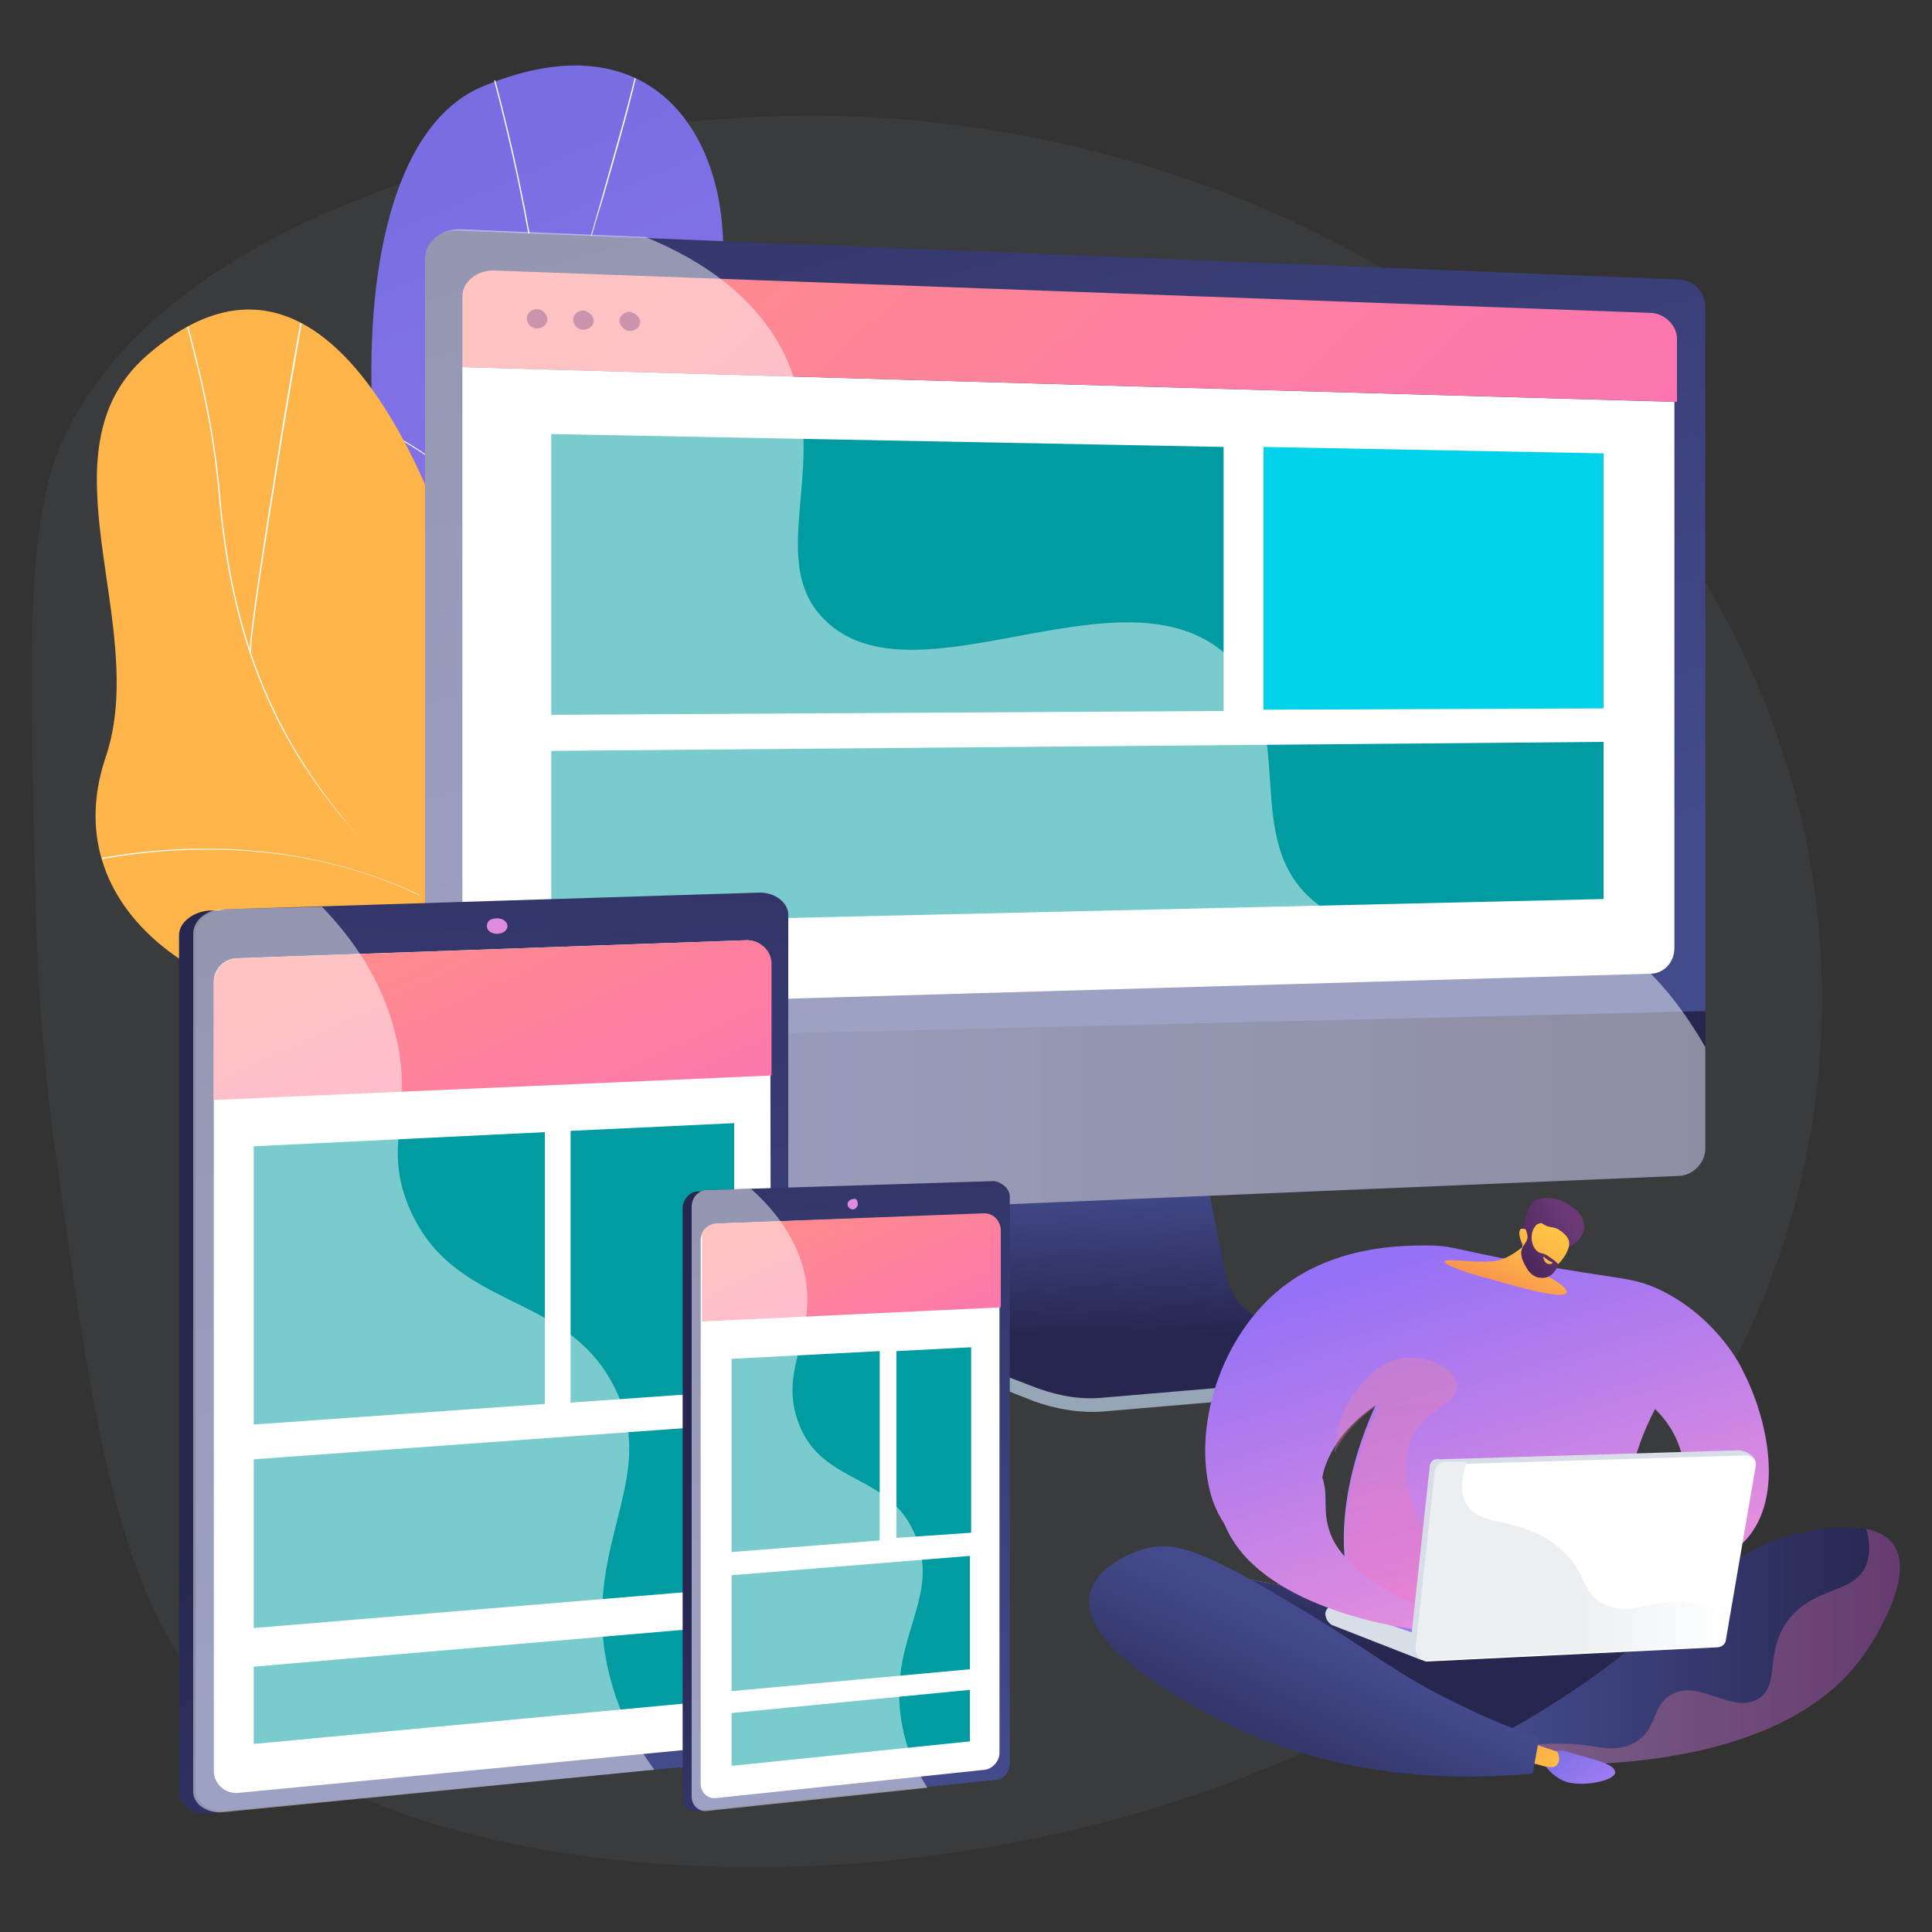 <?xml version="1.0" encoding="UTF-8"?> <!-- Generator: Adobe Illustrator 22.0.1, SVG Export Plug-In . SVG Version: 6.00 Build 0) --> <svg xmlns="http://www.w3.org/2000/svg" xmlns:xlink="http://www.w3.org/1999/xlink" version="1.1" id="Шар_1" x="0px" y="0px" viewBox="0 0 150 150" style="enable-background:new 0 0 150 150;" xml:space="preserve"><rect x="0" y="0" width="150" height="150" fill="#333333" stroke="none"/> <style type="text/css"> .st0{opacity:9.000000e-02;fill:#859AAD;enable-background:new ;} .st1{fill:url(#SVGID_1_);} .st2{clip-path:url(#SVGID_3_);} .st3{fill:#FCFDFE;} .st4{fill:#FFB54A;} .st5{clip-path:url(#SVGID_5_);} .st6{fill:#97A6B7;} .st7{fill:url(#SVGID_6_);} .st8{fill:url(#SVGID_7_);} .st9{fill:#FFFFFF;} .st10{fill:url(#SVGID_8_);} .st11{fill:#9D3060;} .st12{fill:url(#SVGID_9_);} .st13{fill:#009CA1;} .st14{fill:#00D2EB;} .st15{opacity:0.48;} .st16{fill:url(#SVGID_10_);} .st17{fill:url(#SVGID_11_);} .st18{fill:url(#SVGID_12_);} .st19{fill:#DE8BDF;} .st20{fill:url(#SVGID_13_);} .st21{fill:url(#SVGID_14_);} .st22{fill:url(#SVGID_15_);} .st23{fill:url(#SVGID_16_);} .st24{fill:url(#SVGID_17_);} .st25{fill:url(#SVGID_18_);} .st26{opacity:0.3;fill:url(#SVGID_19_);enable-background:new ;} .st27{fill:url(#SVGID_20_);} .st28{fill:url(#SVGID_21_);} .st29{fill:url(#SVGID_22_);} .st30{fill:url(#SVGID_23_);} .st31{opacity:0.3;fill:url(#SVGID_24_);enable-background:new ;} .st32{fill:url(#SVGID_25_);} .st33{fill:#D8DEE8;} .st34{fill:url(#SVGID_26_);} .st35{fill:url(#SVGID_27_);} .st36{fill:url(#SVGID_28_);} .st37{fill:url(#SVGID_29_);} .st38{fill:url(#SVGID_30_);} .st39{fill:url(#SVGID_31_);} .st40{fill:url(#SVGID_32_);} </style> <g> <g id="Metaphor_illustration"> <g id="Responsive_web_design"> <path class="st0" d="M61.4,9c-18.8,0.3-48,7.2-56.4,24.9c-2.9,6.2-2.7,15.3-2.3,33.4C2.8,72.6,3,80.4,4.4,90.1 c2.8,20.1,4.7,33.7,12,41.7c18.2,19.9,84,19.4,112.1-16.5c15.3-19.6,17.7-47.4,3.7-70.4C116.7,19.5,86.6,8.5,61.4,9z"></path> <linearGradient id="SVGID_1_" gradientUnits="userSpaceOnUse" x1="165.483" y1="-176.3" x2="85.619" y2="-38.202" gradientTransform="matrix(0.994 0.111 0.111 -0.994 -69.491 -82.738)"> <stop offset="0" style="stop-color:#AA80F9"></stop> <stop offset="0.996" style="stop-color:#6165D7"></stop> </linearGradient> <path class="st1" d="M46.2,85.3c-0.5,2.2-1.2,4-1.8,6.2c9.6-1.5,19.2-1.2,28.9-2.7C65.9,78.5,59.5,74.2,62,59.7 c1.2-6.8,5.4-19.9,2.1-26.2c-3.8-7.1-8.9-4.7-8.1-11.5c1.2-10.6-4.8-21-18.5-15.3c-13.5,5.6-9.3,43.2-0.5,52.7 C43,69.1,49,73.6,46.2,85.3L46.2,85.3z"></path> <g> <defs> <path id="SVGID_2_" d="M62.1,58.5c0.4-2.6,5.5-20.2,2-25.3c-4-5.8-8.8-4.8-8.1-11.3c1.1-10.2-4.8-21-18.5-15.3 C24,12.3,28.2,50,37.1,59.4c6,10.6,11.8,12.8,9.2,26.7C44.4,95.8,60.5,68.1,62.1,58.5z"></path> </defs> <clipPath id="SVGID_3_"> <use xlink:href="#SVGID_2_" style="overflow:visible;"></use> </clipPath> <g class="st2"> <path class="st3" d="M59.2,89c-1.1-3.4-2.4-6.8-3.7-10.1L55,77.7c-1-2.6-1.9-5-2.7-7.1c-0.4-1.2-0.9-2.3-1.3-3.4 c-1.2-3.3-2.1-5.6-2.6-6.7l-0.3-0.8c-3.4-9-4.8-22.5-5.5-29.8c-0.1-0.8-0.1-1.5-0.2-2.1c-1.1-10.4-3.5-21-7.1-31.7l0.1,0 c3.6,10.7,6,21.3,7.1,31.7c0.1,0.6,0.1,1.3,0.2,2.1c0.7,7.3,2.1,20.8,5.5,29.8l0.3,0.8c0.4,1.1,1.3,3.4,2.6,6.7 c0.4,1.1,0.8,2.2,1.3,3.4c0.8,2.1,1.7,4.5,2.7,7.1l0.5,1.2c1.3,3.3,2.6,6.7,3.7,10.1L59.2,89L59.2,89z"></path> <path class="st3" d="M52.7,72.4c-2-6.1-1.9-14,0.3-22.9c1.8-7.4,5.1-15.3,8.9-21.6l0.1,0.1c-3.8,6.3-7.1,14.2-8.9,21.6 c-2.2,8.9-2.3,16.8-0.3,22.8L52.7,72.4z M43,31.1l-0.1,0c0.8-5.5,2.4-10.8,3.9-16c1-3.6,2.1-7.2,2.9-10.9l0.1,0 c-0.8,3.7-1.9,7.4-2.9,10.9C45.3,20.3,43.8,25.6,43,31.1L43,31.1z M45.3,48.8c-3.6-6.8-11.6-14.2-17-15.9l0-0.1 c5.4,1.7,13.4,9.2,17.1,16L45.3,48.8L45.3,48.8z"></path> </g> </g> <path class="st4" d="M38.2,54.2c2.7,13,10.2,10.2,19.9,7c-1.6,12.2-2.8,24.2-3.9,36.4c-6.5,2-11.3,3.4-15-4.1 c-4.2-8.4-6.3-13.4-16.5-15.5S4.9,68.6,8.2,58.8c3.5-10.3-5.4-23.7,3.2-31.2C26.4,14.5,35.4,40.7,38.2,54.2L38.2,54.2z"></path> <g> <defs> <path id="SVGID_4_" d="M59,95.2c-7,3.6-15,7.7-19.8-1.8c-4-8-6.3-13.5-16.4-15.4S4.9,68.5,8.2,58.8c3.5-10.2-5.4-23.8,3.2-31.2 c14.9-12.9,24,12.6,26.7,26.8c2.7,14.2,11.6,7.8,20.7,7.3C71.3,61,64.7,92.3,59,95.2L59,95.2z"></path> </defs> <clipPath id="SVGID_5_"> <use xlink:href="#SVGID_4_" style="overflow:visible;"></use> </clipPath> <g class="st5"> <path class="st3" d="M53.3,82C43.2,77.1,34.9,72.8,28,65.1C21.3,57.8,18,49.8,17,38.6c-0.5-5.8-1.6-10-3.1-15.6l0.1,0 c1.5,5.6,2.6,9.8,3.1,15.6c1,11.2,4.3,19.1,10.9,26.5c6.9,7.7,15.2,12,25.2,16.8L53.3,82z M40.5,98.2l-0.1-0.1 c2.3-2.9,4.8-5.2,7.6-7.1c1.4-1,2.9-1.7,4.7-2.4l0.1,0.1c-1.8,0.7-3.2,1.4-4.7,2.3C45.3,93,42.9,95.3,40.5,98.2L40.5,98.2z"></path> <path class="st3" d="M32.5,69.5c-7.6-3.7-17.1-4.5-26.6-2.4l0-0.1c9.6-2.1,19-1.2,26.7,2.5L32.5,69.5L32.5,69.5z M19.4,50.6 c-0.1-1,1.2-9.3,2.4-16.7c1.2-7.4,2.7-15.4,2.9-15.9l0.1,0.1c-0.2,0.4-1.5,7.5-2.9,15.9c-1.2,7.4-2.5,15.6-2.4,16.6L19.4,50.6z "></path> </g> </g> <path class="st6" d="M98.2,103.5c-1.7-0.6-3-2-3.3-3.8l-2.5-12.3l-21.2,0.8L68.6,101c-0.4,1.8,1.1,3.6,2.8,4.3l8.9,3.5 c1.7,0.6,3.4,0.9,5.2,0.8l18.8-1.6c0.5,0,1-0.5,1.1-1c0.1-0.6,0.4-1.2-0.1-1.3L98.2,103.5L98.2,103.5z"></path> <linearGradient id="SVGID_6_" gradientUnits="userSpaceOnUse" x1="87.044" y1="57.322" x2="87.367" y2="45.215" gradientTransform="matrix(1 0 0 -1 0 149.1)"> <stop offset="0" style="stop-color:#444B8C"></stop> <stop offset="0.996" style="stop-color:#26264F"></stop> </linearGradient> <path class="st7" d="M98.5,102.7c-1.7-0.6-3-2-3.3-3.7l-2.5-12.1l-20.7,0.7l-2.6,12.6c-0.4,1.8,0.6,3.5,2.3,4.2l8.9,3.4 c1.7,0.6,3.4,0.9,5.2,0.7l18.8-1.6c0.5,0,1-0.5,1.1-1c0.1-0.5-0.3-1.1-0.8-1.2L98.5,102.7z"></path> <linearGradient id="SVGID_7_" gradientUnits="userSpaceOnUse" x1="89.68" y1="72.373" x2="54.103" y2="197.276" gradientTransform="matrix(1 0 0 -1 0 149.1)"> <stop offset="0" style="stop-color:#444B8C"></stop> <stop offset="0.996" style="stop-color:#26264F"></stop> </linearGradient> <path class="st8" d="M132.4,78.9V23.8c0-1.1-0.9-2.1-2.1-2.1l-94.7-3.8C34.2,17.8,33,18.8,33,20v60.9L132.4,78.9L132.4,78.9z"></path> <path class="st9" d="M35.9,28.5v47.6c0,1.2,1.1,2.1,2.4,2.1l89.8-2.6c1.1,0,1.9-0.9,1.9-2V31.2L35.9,28.5z"></path> <linearGradient id="SVGID_8_" gradientUnits="userSpaceOnUse" x1="54.099" y1="153.146" x2="118.936" y2="83.534" gradientTransform="matrix(1 0 0 -1 0 149.1)"> <stop offset="0" style="stop-color:#FF9085"></stop> <stop offset="1" style="stop-color:#FB6FBB"></stop> </linearGradient> <path class="st10" d="M130.2,31.2v-4.9c0-1-0.9-1.9-1.9-2L38.3,21c-1.3,0-2.4,0.9-2.4,2v5.5L130.2,31.2z"></path> <path class="st11" d="M42.5,24.8c0,0.4-0.4,0.7-0.8,0.7c-0.5,0-0.8-0.4-0.8-0.8s0.4-0.7,0.8-0.7C42.1,24,42.5,24.4,42.5,24.8z M46.1,24.9c0,0.4-0.4,0.7-0.8,0.7c-0.5,0-0.8-0.4-0.8-0.8s0.4-0.7,0.8-0.7C45.7,24.2,46.1,24.5,46.1,24.9z M49.7,25 c0,0.4-0.4,0.7-0.8,0.7c-0.4,0-0.8-0.4-0.8-0.8c0-0.4,0.4-0.7,0.8-0.7C49.3,24.3,49.7,24.6,49.7,25z"></path> <linearGradient id="SVGID_9_" gradientUnits="userSpaceOnUse" x1="33.014" y1="62.196" x2="132.374" y2="62.196" gradientTransform="matrix(1 0 0 -1 0 149.1)"> <stop offset="0" style="stop-color:#444B8C"></stop> <stop offset="0.996" style="stop-color:#26264F"></stop> </linearGradient> <path class="st12" d="M33,80.9v12.2c0,1.3,1.2,2.3,2.6,2.2l94.7-4c1.1,0,2.1-1,2.1-2.1V78.5L33,80.9L33,80.9z"></path> <path class="st13" d="M95,55.2l-52.2,0.3V33.7l52.2,1V55.2z"></path> <path class="st14" d="M124.5,55l-26.4,0.1V34.7l26.4,0.5V55z"></path> <path class="st13" d="M124.5,69.8l-81.7,1.9V58.3l81.7-0.7V69.8z"></path> <g class="st15"> <path class="st9" d="M122.1,71.7c-7.8-2.6-14.2,2.7-19.8-1.5c-6.3-4.8-1.2-13.9-7-19.3C87.2,43.5,71,55.1,64,48.1 c-4.8-4.8,0.9-12.6-3.2-20.8c-2.1-4.1-6-7-10.7-8.9l-14.4-0.6C34.2,17.8,33,18.8,33,20v73.1c0,1.3,1.2,2.3,2.6,2.2l94.7-4 c1.1,0,2.1-1,2.1-2.1v-7.9C129,75.4,125.4,72.8,122.1,71.7L122.1,71.7z"></path> </g> <g> <linearGradient id="SVGID_10_" gradientUnits="userSpaceOnUse" x1="64.302" y1="20.393" x2="31.116" y2="48.702" gradientTransform="matrix(1 0 0 -1 0 149.1)"> <stop offset="0" style="stop-color:#444B8C"></stop> <stop offset="0.996" style="stop-color:#26264F"></stop> </linearGradient> <path class="st16" d="M59.9,71.1v63.7c0,1-1,1.2-2.2,1.3l-40.9,4.6l-0.6,0.1c-1.3,0.1-2.3-0.6-2.3-1.6V72.6c0-1,1.1-1.8,2.3-1.9 l0.8,0l41.1,0.1C59.3,70.8,59.9,70.1,59.9,71.1L59.9,71.1z"></path> <linearGradient id="SVGID_11_" gradientUnits="userSpaceOnUse" x1="-81.899" y1="-314.075" x2="35.968" y2="-318.459" gradientTransform="matrix(6.123234e-17 -1 -1 -6.123234e-17 -277.188 55.532)"> <stop offset="0" style="stop-color:#444B8C"></stop> <stop offset="0.996" style="stop-color:#26264F"></stop> </linearGradient> <path class="st17" d="M61.2,71v63.7c0,1-1,1.8-2.1,1.9l-41.6,4c-1.3,0.1-2.3-0.6-2.3-1.6V72.5c0-1,1.1-1.8,2.3-1.9L59,69.3 C60.2,69.3,61.2,70.1,61.2,71L61.2,71z"></path> <path class="st9" d="M18.3,74.4L58,73c1,0,1.8,0.8,1.8,1.8l0.1,58.5c0,1.1-0.8,2-1.9,2.1l-39.5,3.8c-1,0.1-1.9-0.7-1.9-1.7 l0-61.3C16.6,75.3,17.3,74.5,18.3,74.4L18.3,74.4z"></path> <path class="st13" d="M19.7,89l22.6-1.1l0,21.1l-22.6,1.6L19.7,89z M19.7,113.3l37.3-2.7l0,12.7l-37.3,3.1L19.7,113.3z"></path> <linearGradient id="SVGID_12_" gradientUnits="userSpaceOnUse" x1="31.772" y1="83.073" x2="47.605" y2="48.753" gradientTransform="matrix(1 0 0 -1 0 149.1)"> <stop offset="0" style="stop-color:#FF9085"></stop> <stop offset="1" style="stop-color:#FB6FBB"></stop> </linearGradient> <path class="st18" d="M18.5,74.4L58,73c1,0,1.9,0.8,1.9,1.8l0,8.7l-43.3,1.9l0-9.1C16.6,75.3,17.4,74.4,18.5,74.4z"></path> <path class="st13" d="M19.7,129.4l37.3-3.2l0,5.7l-37.3,3.5L19.7,129.4z M44.3,87.8L57,87.2l0,20.8l-12.7,0.9L44.3,87.8z"></path> <path class="st19" d="M39.4,71.9c0,0.3-0.3,0.6-0.8,0.6c-0.4,0-0.8-0.2-0.8-0.6s0.3-0.6,0.8-0.6C39.1,71.3,39.4,71.6,39.4,71.9z "></path> <g class="st15"> <path class="st9" d="M47.7,107.7c-3.8-7.6-12.6-5.8-16-14.1c-2-4.9,0.5-7.3-1-13.3c-1-4.1-3.2-7.3-5.7-9.9l-7.7,0.2 c-1.3,0-2.3,0.9-2.3,1.9v66.6c0,1,1.1,1.7,2.3,1.6l33.5-3.3c-2.5-3.4-3.5-6.7-3.9-9.5C45.8,119.2,51.1,114.4,47.7,107.7 L47.7,107.7z"></path> </g> </g> <g> <linearGradient id="SVGID_13_" gradientUnits="userSpaceOnUse" x1="82.362" y1="18.15" x2="61.694" y2="35.781" gradientTransform="matrix(1 0 0 -1 0 149.1)"> <stop offset="0" style="stop-color:#444B8C"></stop> <stop offset="0.996" style="stop-color:#26264F"></stop> </linearGradient> <path class="st20" d="M77.7,93v44c0,0.7-0.6,0.8-1.2,0.9l-22,2.7l-0.3,0c-0.7,0.1-1.2-0.4-1.2-1.1V93.8c0-0.7,0.6-1.3,1.2-1.3 l0.5,0l22,0.3C77.3,92.8,77.7,92.3,77.7,93L77.7,93z"></path> <linearGradient id="SVGID_14_" gradientUnits="userSpaceOnUse" x1="-82.71" y1="-342.323" x2="-2.491" y2="-345.307" gradientTransform="matrix(6.123234e-17 -1 -1 -6.123234e-17 -277.188 55.532)"> <stop offset="0" style="stop-color:#444B8C"></stop> <stop offset="0.996" style="stop-color:#26264F"></stop> </linearGradient> <path class="st21" d="M78.4,92.9v44c0,0.7-0.5,1.3-1.2,1.3l-22.3,2.3c-0.7,0.1-1.2-0.4-1.2-1.1V93.7c0-0.7,0.6-1.3,1.2-1.3 l22.3-0.7C77.8,91.8,78.4,92.3,78.4,92.9z"></path> <path class="st9" d="M55.6,95l19.5-0.7c1.4-0.1,2.5,1,2.5,2.4l0,39.4c0,0.6-0.5,1.2-1.1,1.3l-20.9,2.2c-0.6,0.1-1.2-0.4-1.2-1.1 l0-42.2C54.4,95.6,54.9,95.1,55.6,95L55.6,95z"></path> <path class="st13" d="M56.8,105.5l11.5-0.6v14.7l-11.5,0.9L56.8,105.5z M56.8,122.3l18.5-1.5l0,8.8l-18.5,1.7V122.3z M56.8,133 l18.5-1.8v4l-18.5,1.9V133z M69.6,104.9l5.8-0.3V119l-5.8,0.4V104.9z"></path> <linearGradient id="SVGID_15_" gradientUnits="userSpaceOnUse" x1="62.18" y1="58.452" x2="71.567" y2="38.103" gradientTransform="matrix(1 0 0 -1 0 149.1)"> <stop offset="0" style="stop-color:#FF9085"></stop> <stop offset="1" style="stop-color:#FB6FBB"></stop> </linearGradient> <path class="st22" d="M55.5,95l20.9-0.8c0.7,0,1.2,0.5,1.3,1.2c0,0,0,0,0,0v6.1l-23.2,1.1v-6.5C54.4,95.6,54.9,95.1,55.5,95 L55.5,95z"></path> <path class="st19" d="M66.6,93.5c0,0.2-0.2,0.4-0.4,0.4c-0.2,0-0.4-0.2-0.4-0.4c0-0.2,0.2-0.4,0.4-0.4 C66.5,93,66.6,93.2,66.6,93.5z"></path> <g class="st15"> <path class="st9" d="M71.1,119.3c-2-5.1-7.5-3.9-9.2-9.1c-1.4-4.2,1.7-6.7,0.5-11.6c-0.7-2.7-2.4-4.8-4.1-6.3l-3.4,0.1 c-0.7,0-1.2,0.6-1.2,1.3v45.8c0,0.7,0.6,1.2,1.2,1.1l17.1-1.8c-1.4-2.2-1.9-4.1-2.1-5.8C69.2,127,73,124,71.1,119.3L71.1,119.3 z"></path> </g> </g> <g> <linearGradient id="SVGID_16_" gradientUnits="userSpaceOnUse" x1="117.434" y1="30.809" x2="116.896" y2="20.192" gradientTransform="matrix(1 0 0 -1 0 149.1)"> <stop offset="0" style="stop-color:#FF9085"></stop> <stop offset="1" style="stop-color:#FB6FBB"></stop> </linearGradient> <path class="st23" d="M116.9,126.4l25.1-6.3l1.3,6.1l-23,10.6l-18.2-4.5l-11-10.8L116.9,126.4z"></path> <linearGradient id="SVGID_17_" gradientUnits="userSpaceOnUse" x1="117.434" y1="30.809" x2="116.896" y2="20.192" gradientTransform="matrix(1 0 0 -1 0 149.1)"> <stop offset="0" style="stop-color:#444B8C"></stop> <stop offset="0.996" style="stop-color:#26264F"></stop> </linearGradient> <path class="st24" d="M116.9,126.4l25.1-6.3l1.3,6.1l-23,10.6l-18.2-4.5l-11-10.8L116.9,126.4z"></path> <linearGradient id="SVGID_18_" gradientUnits="userSpaceOnUse" x1="116.079" y1="21.283" x2="147.498" y2="21.283" gradientTransform="matrix(1 0 0 -1 0 149.1)"> <stop offset="0" style="stop-color:#444B8C"></stop> <stop offset="0.996" style="stop-color:#26264F"></stop> </linearGradient> <path class="st25" d="M116.1,134.9c5-2.7,8.7-5.4,11.2-7.5c4.9-4,7.2-7.1,12.1-8.3c0.9-0.2,6-1.4,7.6,0.8 c1.8,2.5-1.7,7.7-2.1,8.3c-6.4,9.4-22.6,9-27.6,8.7C116.8,136.2,116.5,135.6,116.1,134.9L116.1,134.9z"></path> <linearGradient id="SVGID_19_" gradientUnits="userSpaceOnUse" x1="116.079" y1="21.213" x2="147.5" y2="21.213" gradientTransform="matrix(1 0 0 -1 0 149.1)"> <stop offset="0" style="stop-color:#FF9085"></stop> <stop offset="1" style="stop-color:#FB6FBB"></stop> </linearGradient> <path class="st26" d="M147,119.9c-0.5-0.7-1.3-1-2.1-1.2c0.3,1,0.3,2,0,2.8c-1,2.3-3.9,1.6-6,4.2c-2,2.6-0.6,5.1-2.4,6.2 c-2.1,1.2-4.6-1.6-6.8-0.3c-1.5,0.9-1,2.7-2.8,3.7c-1.2,0.7-2.4,0.4-3.8,0.2c-1.6-0.2-3.7-0.2-6.4,0.3l0.6,1.1 c5.1,0.3,21.3,0.7,27.6-8.7C145.3,127.6,148.8,122.4,147,119.9L147,119.9z"></path> <linearGradient id="SVGID_20_" gradientUnits="userSpaceOnUse" x1="124.976" y1="9.059" x2="118.929" y2="16.584" gradientTransform="matrix(1 0 0 -1 0 149.1)"> <stop offset="0" style="stop-color:#AA80F9"></stop> <stop offset="0.996" style="stop-color:#6165D7"></stop> </linearGradient> <path class="st27" d="M119.8,136.3c0,0,0.9-0.7,2.2-0.2c1.3,0.4,3.4,0.8,3.4,1.5c0,0.6-2.1,1.1-3.6,0.8 C120.6,138.1,119.5,136.8,119.8,136.3z"></path> <linearGradient id="SVGID_21_" gradientUnits="userSpaceOnUse" x1="121.264" y1="10.846" x2="112.932" y2="21.329" gradientTransform="matrix(1 0 0 -1 0 149.1)"> <stop offset="0" style="stop-color:#FFC444"></stop> <stop offset="0.996" style="stop-color:#F36F56"></stop> </linearGradient> <path class="st28" d="M118.5,135.2l2.4,0.8c0,0,0.4,0.7-0.1,1.1c-0.5,0.4-2.4-0.5-2.4-0.5L118.5,135.2L118.5,135.2z"></path> <linearGradient id="SVGID_22_" gradientUnits="userSpaceOnUse" x1="103.326" y1="21.637" x2="96.403" y2="7.236" gradientTransform="matrix(1 0 0 -1 0 149.1)"> <stop offset="0" style="stop-color:#444B8C"></stop> <stop offset="0.996" style="stop-color:#26264F"></stop> </linearGradient> <path class="st29" d="M84.6,123.9c-0.7,4.2,8.3,8.7,10.4,9.8c4.2,2.1,12.2,5.1,24,4l0.5-2.8c-1.6-0.5-3.9-1.4-6.5-2.7 c-4.6-2.2-6.3-3.9-12.7-7.7c-7-4.2-9.1-4.8-11.2-4.3C87.3,120.6,84.9,122,84.6,123.9L84.6,123.9z"></path> <linearGradient id="SVGID_23_" gradientUnits="userSpaceOnUse" x1="118.846" y1="25.281" x2="110.581" y2="51.756" gradientTransform="matrix(1 0 0 -1 0 149.1)"> <stop offset="4.000000e-03" style="stop-color:#E38DDD"></stop> <stop offset="1" style="stop-color:#9571F6"></stop> </linearGradient> <path class="st30" d="M94,116c-1.5-5.5,1-13,6.3-16.6c4.3-2.9,9.4-2.7,11-2.7c1.7,0.1,1.6,0.3,7,1.3c7.6,1.4,8.3,1.1,10.5,2.1 c4.2,2,6.2,5.6,6.5,6.3c1.9,3.6,3.5,10.3-0.2,13.6c-2.1,1.9-5,1.9-6.7,1.7l-0.3-2.2c0.3-0.3,2.3-1.8,2.6-4.6 c0.3-3.2-2-5.3-2.2-5.5c-0.8,1.5-1.8,3.9-2.2,6.9c-0.6,3.9,0,7,0.5,8.9c-2,1.1-5.3,2.6-9.7,3.1c-3.3,0.4-7.3,0.8-9.9-1.2 c-3.6-2.8-3.9-10.3-0.4-18c-1.3,0.9-3.2,2.5-4,5c-0.1,0.4-0.3,1.1-0.4,4C102.5,123.2,95.6,121.7,94,116L94,116z"></path> <linearGradient id="SVGID_24_" gradientUnits="userSpaceOnUse" x1="113.545" y1="47.14" x2="114.688" y2="28.661" gradientTransform="matrix(1 0 0 -1 0 149.1)"> <stop offset="0" style="stop-color:#FF9085"></stop> <stop offset="1" style="stop-color:#FB6FBB"></stop> </linearGradient> <path class="st31" d="M118.7,119.8c-1.8,0.2-2.3,2.1-4,2c-3.7-0.2-6.7-6.6-5.1-10.1c1-2.3,3.7-2.7,3.5-4.2 c-0.1-1.2-2-2.1-3.5-2.1c-2.3-0.1-3.9,2-4.4,2.7c-1.3,1.7-1.5,3.5-1.6,4.7c0.9-1.8,2.4-3.1,3.5-3.8c-3.6,7.7-3.3,15.1,0.4,18 c2.6,2,6.6,1.6,9.9,1.2c3.5-0.4,6.4-1.4,8.4-2.4C123.7,122.5,121.2,119.5,118.7,119.8L118.7,119.8z"></path> <linearGradient id="SVGID_25_" gradientUnits="userSpaceOnUse" x1="103.641" y1="23.039" x2="125.138" y2="23.039" gradientTransform="matrix(1 0 0 -1 0 149.1)"> <stop offset="0" style="stop-color:#AA80F9"></stop> <stop offset="0.996" style="stop-color:#6165D7"></stop> </linearGradient> <path class="st32" d="M125.1,125l-21.4-0.3l5.7,2.8l15.8-1L125.1,125z"></path> <path class="st33" d="M102.9,125.3c0,0.4,0.3,0.8,0.6,0.9l6.9,2.7l0-1.9l-6.8-2.3C103.3,124.6,102.9,124.9,102.9,125.3 L102.9,125.3z"></path> <linearGradient id="SVGID_26_" gradientUnits="userSpaceOnUse" x1="104.794" y1="20.894" x2="96.529" y2="47.369" gradientTransform="matrix(1 0 0 -1 0 149.1)"> <stop offset="4.000000e-03" style="stop-color:#E38DDD"></stop> <stop offset="1" style="stop-color:#9571F6"></stop> </linearGradient> <path class="st34" d="M95.1,112.3c1.7-1.6,5.7-0.6,7.2,1.7c1.1,1.7,0.2,3,1,5.1c1,2.6,4.8,4.9,7.1,5.6c-0.4,0.8-0.3,1-0.6,1.8 c-1.5-0.2-12.1-1.8-14.7-8.1C94.9,118,93.3,113.9,95.1,112.3z"></path> <linearGradient id="SVGID_27_" gradientUnits="userSpaceOnUse" x1="118.182" y1="53.064" x2="115.293" y2="46.143" gradientTransform="matrix(1 0 0 -1 0 149.1)"> <stop offset="0" style="stop-color:#FFC444"></stop> <stop offset="0.996" style="stop-color:#F36F56"></stop> </linearGradient> <path class="st35" d="M119.3,95.8c0,0-1.7,1.9-3.2,2.1c-1.4,0.2-3.5-0.2-3.9,0c-0.4,0.2,1.8,1,3.5,1.4c1.7,0.5,4.8,1.4,5.7,1.2 c0.9-0.2-0.9-1.3-1.7-1.6c-0.7-0.3,0.3-1.8,0.3-1.8L119.3,95.8L119.3,95.8z"></path> <linearGradient id="SVGID_28_" gradientUnits="userSpaceOnUse" x1="-485.494" y1="446.738" x2="-488.63" y2="454.703" gradientTransform="matrix(-0.794 -0.607 0.607 -0.794 -542.372 158.685)"> <stop offset="0" style="stop-color:#311944"></stop> <stop offset="1" style="stop-color:#6B3976"></stop> </linearGradient> <path class="st36" d="M121.8,96.8c0.6-0.2,1.2-0.9,1.2-1.6c0-0.6-0.4-1.1-0.7-1.3c-0.8-0.7-2.1-1.2-3.1-0.7 c-0.6,0.3-0.8,1.6-0.9,1.8c-0.1,0.3,0,0.4,0.1,0.7c0,0.4,0.1,0.9,0.2,1.8c0.2-0.1,0.4-0.3,0.6-0.4c0.1-0.1,0.5-0.3,0.9-0.4 C121,96.6,121.2,97,121.8,96.8L121.8,96.8z"></path> <linearGradient id="SVGID_29_" gradientUnits="userSpaceOnUse" x1="1217.856" y1="404.098" x2="1217.712" y2="392.478" gradientTransform="matrix(0.83 0.557 0.557 -0.83 -1115.984 -247.84)"> <stop offset="0" style="stop-color:#FFC444"></stop> <stop offset="0.996" style="stop-color:#F36F56"></stop> </linearGradient> <path class="st37" d="M118.2,96.6c0,0-0.1,1.3,1,2.1c1,0.7,2.9-1.4,2.6-2.4c-0.1-0.3-0.5-0.7-0.9-0.9c-0.2-0.1-0.4-0.1-0.8-0.2 c-0.4-0.2-0.4-0.3-0.6-0.2c-0.2,0-0.5,0.2-0.8,1c0-0.3-0.2-0.6-0.4-0.6c0,0-0.1,0-0.2,0C117.9,95.5,117.9,96,118.2,96.6 L118.2,96.6z"></path> <linearGradient id="SVGID_30_" gradientUnits="userSpaceOnUse" x1="-486.451" y1="446.357" x2="-489.591" y2="454.33" gradientTransform="matrix(-0.794 -0.607 0.607 -0.794 -542.372 158.685)"> <stop offset="0" style="stop-color:#311944"></stop> <stop offset="1" style="stop-color:#6B3976"></stop> </linearGradient> <path class="st38" d="M119.7,94.8c0,0.1-0.3,0.1-0.5,0.4c-0.4,0.5-0.4,1.4,0.1,1.9c0.3,0.3,0.5,0.1,1,0.5 c0.3,0.2,0.6,0.4,0.7,0.6c-0.3,0.7-0.8,1.1-1.4,1c-0.6,0-1-0.6-1.1-0.8c-0.1-0.2-0.4-0.6-0.4-1.2c0.1-0.6,0.5-0.7,0.5-1.2 c0-0.2-0.2-0.5-0.1-0.9c0-0.1,0-0.2,0-0.3C119.1,94.8,119.7,94.7,119.7,94.8L119.7,94.8z"></path> <linearGradient id="SVGID_31_" gradientUnits="userSpaceOnUse" x1="-489.524" y1="451.161" x2="-489.361" y2="449.706" gradientTransform="matrix(-0.794 -0.607 0.607 -0.794 -542.372 158.685)"> <stop offset="0" style="stop-color:#FFC444"></stop> <stop offset="1" style="stop-color:#F36F56"></stop> </linearGradient> <path class="st39" d="M120.5,98c0,0-0.3-0.1-0.6-0.4c0,0,0,0-0.1,0c0,0,0.1,0.4,0.3,0.5C120.4,98.2,120.6,98.1,120.5,98 C120.6,98.1,120.6,98,120.5,98L120.5,98z"></path> <path class="st33" d="M111,113.9l-1.5,13.8c-0.1,0.5,0.6,1.2,1.1,1.2l22.2-1.4c0.4,0,0.7-0.3,0.7-0.6l2.8-13.3 c0.1-0.5-0.8-1-1.3-1l-23.2,0.7C111.3,113.2,111,113.5,111,113.9L111,113.9z"></path> <path class="st9" d="M111.5,114.3l-1.5,13.8c0,0.4,0.3,0.8,0.7,0.9c0,0,0.1,0,0.1,0l22.5-1.1c0.4,0,0.7-0.3,0.7-0.6l2.3-13.4 c0.1-0.5-0.3-0.9-0.8-0.9l-23.2,0.7C111.8,113.6,111.5,113.9,111.5,114.3L111.5,114.3z"></path> <linearGradient id="SVGID_32_" gradientUnits="userSpaceOnUse" x1="109.954" y1="27.846" x2="134.267" y2="27.846" gradientTransform="matrix(1 0 0 -1 0 149.1)"> <stop offset="0.494" style="stop-color:#EBEFF2"></stop> <stop offset="1" style="stop-color:#FFFFFF"></stop> </linearGradient> <path class="st40" d="M124.7,124.6c-2-0.8-1.3-2.4-3.6-4.4c-3.1-2.6-6.2-1.5-7.3-3.5c-0.3-0.6-0.5-1.6,0.1-3.2l-1.7,0 c-0.4,0-0.7,0.3-0.8,0.7l-1.5,13.8c0,0.4,0.3,0.8,0.7,0.9c0,0,0.1,0,0.1,0l22.5-1.1c0.4,0,0.7-0.3,0.7-0.6l0.3-1.8 c-0.7-0.4-1.5-0.7-2.4-0.9C128.5,123.8,126.9,125.6,124.7,124.6L124.7,124.6z"></path> </g> </g> </g> </g> </svg> 